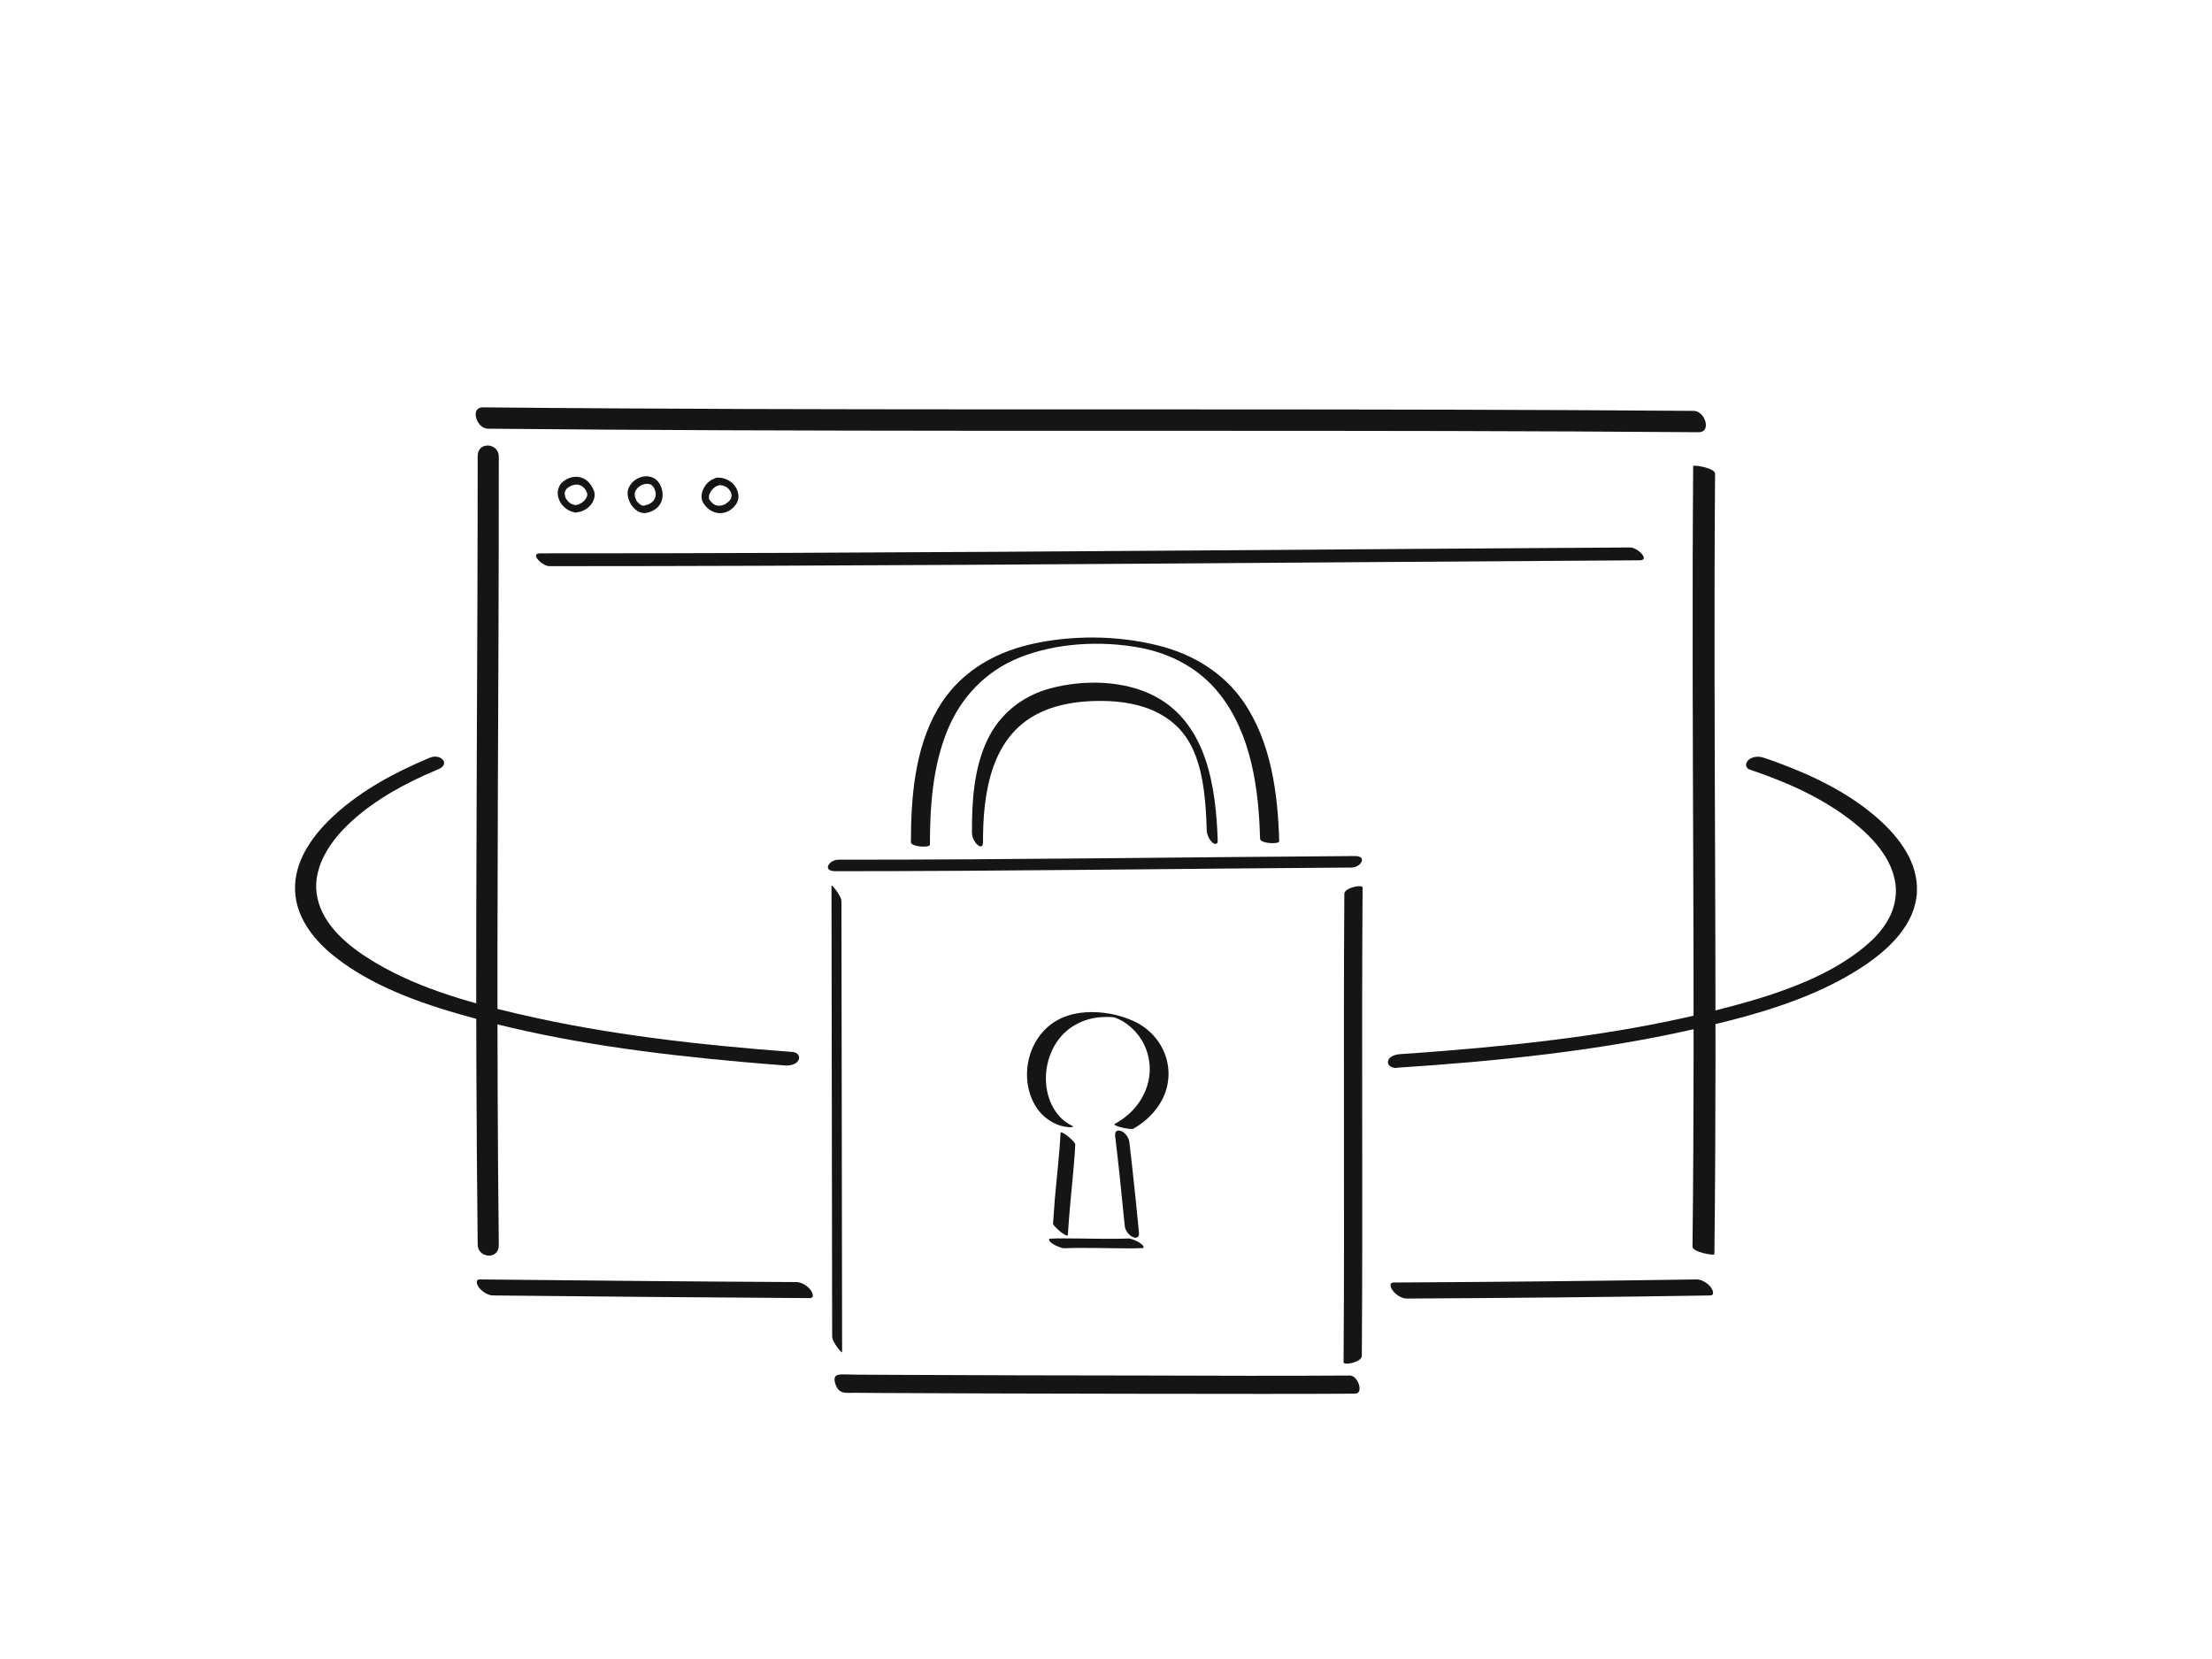<?xml version="1.0" encoding="UTF-8"?><svg id="illust" xmlns="http://www.w3.org/2000/svg" viewBox="0 0 200 150"><defs><style>.cls-1{fill:#151515;}</style></defs><path class="cls-1" d="M43.19,41.22c0,18.31-.18,36.61-.12,54.92.02,5.46.06,10.92.12,16.39.01,1.24,1.93,1.4,1.91.05-.21-18.27-.1-36.53-.03-54.8.02-5.5.03-11,.03-16.5,0-1.24-1.91-1.4-1.91-.05h0Z"/><path class="cls-1" d="M44.09,38.76c28.9.28,57.81.15,86.71.21,7.59.02,15.19.05,22.78.11,1.21,0,.57-1.92-.42-1.93-28.54-.22-57.09-.08-85.63-.17-7.95-.03-15.91-.07-23.86-.15-1.21-.01-.57,1.92.42,1.93h0Z"/><path class="cls-1" d="M153.09,42.14c-.18,23.53.21,47.06-.06,70.58,0,.5,1.98.83,1.98.68.27-23.53-.12-47.06.06-70.58,0-.5-1.98-.83-1.98-.68h0Z"/><path class="cls-1" d="M72.02,115.92c-9.54-.05-19.09-.14-28.63-.24-.48,0-.24.54-.07.75.28.36.79.69,1.26.7,9.54.1,19.09.18,28.63.24.48,0,.24-.53.07-.75-.28-.36-.79-.69-1.26-.7h0Z"/><path class="cls-1" d="M153.42,115.68c-9.14.14-18.27.23-27.41.28-.48,0-.24.53-.07.75.28.36.79.7,1.26.7,9.14-.05,18.28-.13,27.41-.28.48,0,.24-.53.07-.75-.27-.35-.8-.7-1.26-.7h0Z"/><path class="cls-1" d="M49.68,51.19c25.34,0,50.67-.2,76.01-.38,7.52-.05,15.04-.1,22.56-.15.99,0-.2-1.16-.83-1.16-25.49.15-50.97.39-76.46.49-7.37.03-14.74.04-22.12.04-.99,0,.21,1.16.83,1.16h0Z"/><path class="cls-1" d="M52.07,46.32c.35,0,.7-.13.99-.34s.51-.48.62-.79c.06-.17.1-.34.08-.53,0-.17-.07-.33-.14-.48-.17-.34-.4-.64-.72-.84-.27-.17-.6-.25-.91-.23-.35.02-.69.15-.97.35-.13.09-.25.19-.34.32-.1.14-.16.28-.21.45-.08.27-.05.57.04.84.19.59.7,1.06,1.29,1.22.09.02.18.03.27.05.08,0,.17-.05.22-.1.05-.06.08-.16.07-.24-.01-.09-.05-.18-.12-.24s-.14-.08-.23-.1c-.06,0,.07.01.03,0-.01,0-.02,0-.03,0-.02,0-.05,0-.07-.01-.05-.01-.09-.02-.14-.04-.02,0-.04-.01-.06-.02-.05-.02.03.01.04.02,0,0-.02,0-.03-.01-.04-.02-.08-.04-.12-.06-.04-.02-.07-.04-.11-.07-.06-.04.07.05,0,0-.02-.01-.03-.03-.05-.04-.07-.06-.13-.12-.19-.19l.06.07c-.08-.09-.14-.19-.2-.3l.04.08c-.04-.09-.08-.18-.1-.27,0-.01,0-.02,0-.03.03.12.01.07,0,.04,0-.02,0-.05-.01-.07,0-.05,0-.09-.01-.14,0-.01,0-.02,0-.03,0,.01,0,.1,0,.04,0-.02,0-.05,0-.07,0-.05.01-.09.03-.13.01-.05-.03.08-.01.04,0-.01,0-.02.01-.03,0-.02.01-.04.02-.06.02-.04.04-.09.07-.13l-.04.07c.05-.08.11-.16.19-.22l-.06.06c.12-.11.27-.19.41-.26l-.08.04c.13-.06.27-.1.42-.12h-.08c.11,0,.21,0,.32,0,.06,0-.06-.01-.03,0,.01,0,.03,0,.04,0,.02,0,.05,0,.07.02.05.01.1.03.15.05s-.08-.04-.03-.01c.01,0,.02.01.04.02.02.01.04.02.07.03.05.03.09.05.13.08-.11-.07-.02-.01,0,0,.02.02.04.04.06.06.04.04.08.08.12.12l-.06-.07c.09.11.16.22.22.35l-.04-.08c.04.08.08.17.1.26.02.05-.01-.08,0-.05,0,0,0,.02,0,.02,0,.02,0,.04,0,.06s0,.04,0,.06c0,0,0-.09,0-.05,0,.01,0,.02,0,.03,0,.04,0,.08-.02.11,0,0,0,.02,0,.03-.01.05,0-.03.01-.04,0,0-.01.05-.02.06-.03.08-.07.16-.11.23l.04-.07c-.08.13-.18.25-.3.35l.06-.06c-.12.11-.26.2-.41.27l.08-.04c-.12.05-.24.09-.36.11h.08c-.05,0-.11,0-.16,0-.18,0-.31.17-.29.34s.17.34.35.34h0Z"/><path class="cls-1" d="M56.77,44.33c-.07.39.02.78.2,1.13.16.31.41.59.71.77.16.09.33.14.51.16.17.01.35-.03.51-.08.32-.1.62-.28.84-.53.45-.52.47-1.28.18-1.88-.14-.29-.34-.55-.64-.69-.25-.12-.54-.17-.81-.14-.61.07-1.14.44-1.41,1-.03.06-.05.12-.07.19-.03.09-.04.16,0,.25.03.08.1.17.17.21s.16.06.24.03c.08-.03.16-.08.18-.16.04-.12.09-.22.15-.33l-.04.07c.08-.12.17-.23.27-.32l-.06.06c.11-.1.24-.18.37-.24l-.08.04c.13-.06.26-.1.4-.12h-.08c.08,0,.16,0,.24,0,.02,0,.04,0,.06,0,0,0,.02,0,.03,0,.04,0-.09-.01-.04,0,.04,0,.08.01.11.02s.07.02.11.04c.05.02-.08-.03-.04-.02,0,0,.02,0,.03.01.02,0,.04.02.06.03.03.02.06.04.09.06-.11-.06-.04-.03-.02,0,.02.01.03.03.05.04.03.03.12.14.03.02.03.03.05.07.08.11.01.02.02.03.03.05,0,.01.01.02.02.04,0,0-.05-.1-.02-.04s.05.11.07.16c.02.05.03.1.05.15,0,.03.02.13,0,0,0,.03.01.06.02.08,0,.05.01.09.02.14,0,.02,0,.05,0,.07,0,.01,0,.02,0,.04,0,.03,0-.1,0-.02,0,.05,0,.1-.02.15,0,.03,0,.05-.02.07,0,.01,0,.02,0,.03-.01.06.03-.08,0-.03-.03.1-.08.19-.13.28l.04-.07c-.07.11-.15.2-.24.28l.06-.06c-.11.09-.23.17-.36.23l.08-.04c-.16.07-.32.12-.5.15h.08s-.06,0-.09,0c-.01,0-.03,0-.04,0,0,0-.02,0-.03,0-.04,0,.04,0,.04,0-.02-.01-.07-.01-.09-.02-.03,0-.06-.02-.09-.03.11.04.01,0-.02-.01s-.06-.04-.09-.06c-.02-.02-.07-.06.02.01-.01,0-.02-.02-.04-.03-.03-.02-.06-.05-.09-.07-.02-.02-.05-.05-.07-.07-.01-.01-.02-.03-.04-.04-.03-.03.06.07.03.04,0,0-.01-.02-.02-.02-.05-.06-.09-.12-.13-.18,0-.02-.02-.03-.03-.05,0-.02-.04-.08,0-.02s0,0,0-.02c0-.02-.02-.04-.03-.06-.03-.07-.05-.14-.07-.22,0-.01,0-.04,0,.01.01.06,0,.01,0,0,0-.02,0-.04,0-.06,0-.04,0-.08-.01-.12,0-.02,0-.04,0-.06,0-.04,0,.08,0,.04,0-.01,0-.02,0-.03,0-.05,0-.09.02-.13.03-.17-.1-.38-.27-.41s-.34.06-.37.24h0Z"/><path class="cls-1" d="M64.75,43.22c-.64.15-1.12.72-1.28,1.33-.08.31-.05.64.11.91.09.16.21.3.34.43s.27.23.42.31c.28.15.62.23.94.19.34-.04.66-.18.92-.41.14-.12.27-.26.37-.42.09-.14.15-.29.18-.45.06-.32-.02-.65-.16-.94-.29-.57-.91-.95-1.54-.98-.07,0-.15,0-.22,0-.09,0-.16.03-.22.1-.05.06-.08.16-.07.24.02.16.17.36.35.34.1-.01.2,0,.31,0,.02,0,.06.01-.04,0,0,0,.02,0,.03,0,.02,0,.05,0,.07.01.05.01.09.02.14.04.02,0,.05.02.07.02,0,0,.02,0,.03.01-.1-.03-.06-.03-.04-.02.04.02.09.04.13.06s.08.05.12.07c0,0,.02.01.02.02.04.03-.04-.03-.04-.03.01.02.05.04.07.05.03.03.06.05.09.08.02.02.03.03.05.05.02.02.08.09,0,0,.05.07.1.14.15.22.02.03.04.1,0-.02,0,.02.02.04.03.06.02.04.03.08.04.12,0,.02,0,.04.01.06.01.04-.02-.1,0-.04,0,0,0,.02,0,.03,0,.04.01.08.01.13,0,.02,0,.05,0,.07,0,.04,0-.09,0-.04,0,.01,0,.03,0,.04,0,.05-.01.09-.02.14-.02.07.03-.08,0,0,0,.02-.02.05-.03.07-.02.05-.04.09-.07.13l.04-.07c-.07.12-.17.22-.28.31l.06-.06c-.12.11-.26.2-.4.27l.08-.04c-.12.05-.24.09-.37.11h.08c-.09,0-.18,0-.27,0-.02,0-.04,0-.06,0,.11,0,.03,0,0,0-.04,0-.09-.02-.13-.03-.02,0-.05-.01-.07-.02,0,0-.03,0-.03-.01,0,0,.08.04.04.02s-.09-.04-.13-.07c-.04-.02-.07-.05-.11-.07-.02-.01-.05-.05.03.02,0,0-.02-.01-.02-.02-.02-.02-.04-.03-.06-.05-.04-.03-.07-.07-.11-.1-.02-.02-.03-.04-.05-.06,0-.01-.02-.02-.03-.03l.04.05s-.01-.02-.02-.03c-.03-.04-.06-.08-.09-.12-.01-.02-.03-.04-.04-.06,0,0,0-.01-.01-.02-.03-.05.04.09.02.04-.01-.03-.03-.07-.04-.1,0,0,0-.02,0-.02-.01-.05.02.09.01.05,0-.02,0-.04,0-.06,0-.04,0-.07,0-.11,0-.04,0,.09,0,.04,0,0,0-.02,0-.03,0-.02,0-.04,0-.06,0-.05.02-.09.03-.14,0,0,0-.02,0-.03,0,0-.03.09,0,.03,0-.02.02-.05.03-.07.04-.09.08-.18.13-.27l-.04.07c.09-.14.19-.26.31-.37l-.06.06c.11-.09.22-.17.35-.23l-.08.04c.07-.03.15-.06.23-.08.17-.04.25-.26.19-.41-.07-.17-.23-.28-.42-.24h0Z"/><path class="cls-1" d="M126.31,96.54c9.13-.6,18.32-1.52,27.25-3.58,5.13-1.18,10.54-2.67,14.97-5.63,2.28-1.53,4.65-3.75,4.79-6.68.12-2.63-1.54-4.86-3.41-6.54-2.59-2.33-5.84-3.92-9.08-5.12-.47-.18-.95-.34-1.43-.5-.43-.14-1.01-.08-1.34.25-.28.28-.26.71.16.85,3.26,1.09,6.48,2.51,9.2,4.63,1.86,1.45,3.68,3.38,3.97,5.78.12.98-.11,2.09-.56,2.95-.64,1.23-1.53,2.1-2.65,2.98-3.54,2.75-8.4,4.24-12.77,5.35-8.08,2.07-16.44,3.06-24.74,3.73-1.36.11-2.72.21-4.08.3-.38.03-1.01.18-1.09.64s.45.63.8.61h0Z"/><path class="cls-1" d="M38.88,68.5c-3.09,1.29-6.14,2.91-8.62,5.18-1.79,1.63-3.46,3.81-3.58,6.33-.13,2.71,1.6,4.93,3.64,6.53,3.67,2.88,8.38,4.4,12.81,5.6,7.79,2.11,15.88,3.15,23.91,3.87,1.3.12,2.6.22,3.89.32.42.03,1.03-.04,1.26-.46.2-.37-.1-.72-.49-.75-8.32-.63-16.68-1.54-24.82-3.44-4.7-1.09-9.64-2.48-13.73-5.13-2.12-1.37-4.22-3.28-4.53-5.84-.26-2.13.96-4.18,2.38-5.68,2.06-2.16,4.75-3.74,7.41-4.95.4-.18.8-.35,1.2-.52,1.18-.49.22-1.45-.72-1.06h0Z"/><path class="cls-1" d="M75.5,78.77c15.56,0,31.12-.23,46.68-.33.87,0,1.49-1.04.32-1.04-15.56.1-31.12.34-46.68.33-.88,0-1.49,1.03-.32,1.04h0Z"/><path class="cls-1" d="M121.55,80.82c-.1,14.12.03,28.24-.07,42.35,0,.32,1.64,0,1.65-.57.1-14.12-.03-28.24.07-42.35,0-.32-1.64,0-1.65.57h0Z"/><path class="cls-1" d="M75.18,80.1c.02,13.57.04,27.15.06,40.72,0,.33.27.72.45.98.04.06.45.59.45.44-.02-13.57-.04-27.15-.06-40.72,0-.33-.27-.72-.45-.98-.04-.06-.45-.59-.45-.44h0Z"/><path class="cls-1" d="M76.27,124.27c-.19,0-.36,0-.54.05-.57.15-.12,1.18.14,1.39.36.3.88.22,1.31.22.91,0,1.82.01,2.73.02,3.23.02,6.46.03,9.69.04,8.1.02,16.21.04,24.31.04,2.87,0,5.74,0,8.61-.02.82,0,.27-1.65-.47-1.64-6.14.04-12.28.02-18.42,0-7.53-.01-15.06-.02-22.59-.06-1.21,0-2.43-.01-3.64-.02-.36,0-.72-.03-1.08-.01-.52.02-.42-.2.05.2l.14,1.39c-.32.08.14.03.24.03.82-.01.27-1.65-.47-1.64h0Z"/><path class="cls-1" d="M102.39,102.1c1.92-1.06,3.36-2.96,3.26-5.23-.09-2.02-1.38-3.76-3.2-4.57-1.32-.59-2.85-.87-4.3-.77-1.03.07-2.05.35-2.91.93-1.49,1.01-2.33,2.74-2.38,4.52-.05,1.63.59,3.37,1.99,4.3.19.12.38.24.59.33.36.17.76.26,1.15.3.09.01.66.03.35-.12-1.42-.67-2.21-2.2-2.35-3.74-.15-1.65.39-3.38,1.56-4.57.63-.64,1.44-1.09,2.31-1.33.5-.14,1.01-.2,1.53-.2.12,0,.19,0,.33,0,.04,0,.22.02.1,0,.08,0,.16.02.24.03-.14-.02-.06,0,.03,0,.16.03-.19-.04.03,0,.05.01-.17-.05,0,0,.09.03-.06-.02-.06-.02.04.01.09.03.13.04.03,0,.05.02.08.03,0,0-.11-.04-.04-.01.06.02.12.05.18.07.11.04.12.05.26.12.21.1.41.22.59.36.37.27.71.58.99.94.57.71.94,1.57,1.06,2.48.28,2.03-.73,3.98-2.37,5.16-.25.18-.5.33-.77.48-.16.09.51.28.56.29.22.06.44.1.66.13.11.01.31.06.41,0h0Z"/><path class="cls-1" d="M95.89,102.44c-.1,2.01-.35,4.01-.52,6.01-.06.73-.11,1.46-.16,2.19,0,.09.2.29.24.33.15.16.32.32.5.45.08.06.58.44.6.24.13-2.19.38-4.36.56-6.54.05-.55.09-1.11.11-1.66,0-.09-.2-.29-.24-.33-.15-.16-.32-.32-.5-.45-.08-.06-.58-.44-.6-.24h0Z"/><path class="cls-1" d="M100.82,102.67c.31,2.51.56,5.02.81,7.54.02.22.04.45.07.67.04.38.39.84.75.98s.57-.04.53-.41c-.19-1.98-.39-3.95-.61-5.93-.08-.76-.17-1.52-.26-2.28-.05-.39-.38-.84-.75-.98-.34-.13-.58.03-.53.41h0Z"/><path class="cls-1" d="M96.26,112.86c1.9-.07,3.82.01,5.72.01.42,0,.84,0,1.27-.02.37-.01-.02-.36-.14-.44-.18-.13-.39-.23-.6-.31-.16-.06-.34-.13-.52-.12-1.9.07-3.82-.01-5.72-.01-.42,0-.84,0-1.27.02-.37.01.02.36.14.44.18.13.39.23.6.31.16.06.34.13.52.12h0Z"/><path class="cls-1" d="M88.88,76.2c-.02-4.56.73-9.87,5.44-11.9,1.39-.6,2.9-.85,4.41-.91,1.57-.06,3.17.05,4.67.53,1.13.36,2.19.95,3.04,1.78.72.71,1.22,1.54,1.57,2.4.87,2.14,1.02,4.64,1.1,6.98.01.38.23.87.53,1.11.26.21.48.13.46-.22-.16-4.76-.97-10.53-5.65-13-2.79-1.48-6.45-1.53-9.45-.74-2.54.67-4.62,2.31-5.74,4.7-1.22,2.59-1.39,5.55-1.38,8.37,0,.38.23.87.53,1.11.26.22.47.13.46-.22h0Z"/><path class="cls-1" d="M84.08,76.35c0-3.45.25-7.03,1.56-10.26,1.22-3.04,3.49-5.42,6.55-6.64,3.33-1.33,7.34-1.54,10.86-.89,2.85.53,5.43,1.91,7.23,4.2,2.87,3.65,3.53,8.58,3.65,13.08.01.43,1.74.53,1.73.21-.12-4.3-.73-8.96-3.23-12.6-1.82-2.64-4.57-4.29-7.64-5.07-3.72-.95-7.94-.98-11.67-.11-3.49.82-6.53,2.7-8.35,5.86-2.07,3.6-2.4,7.96-2.41,12.02,0,.42,1.73.54,1.73.21h0Z"/></svg>